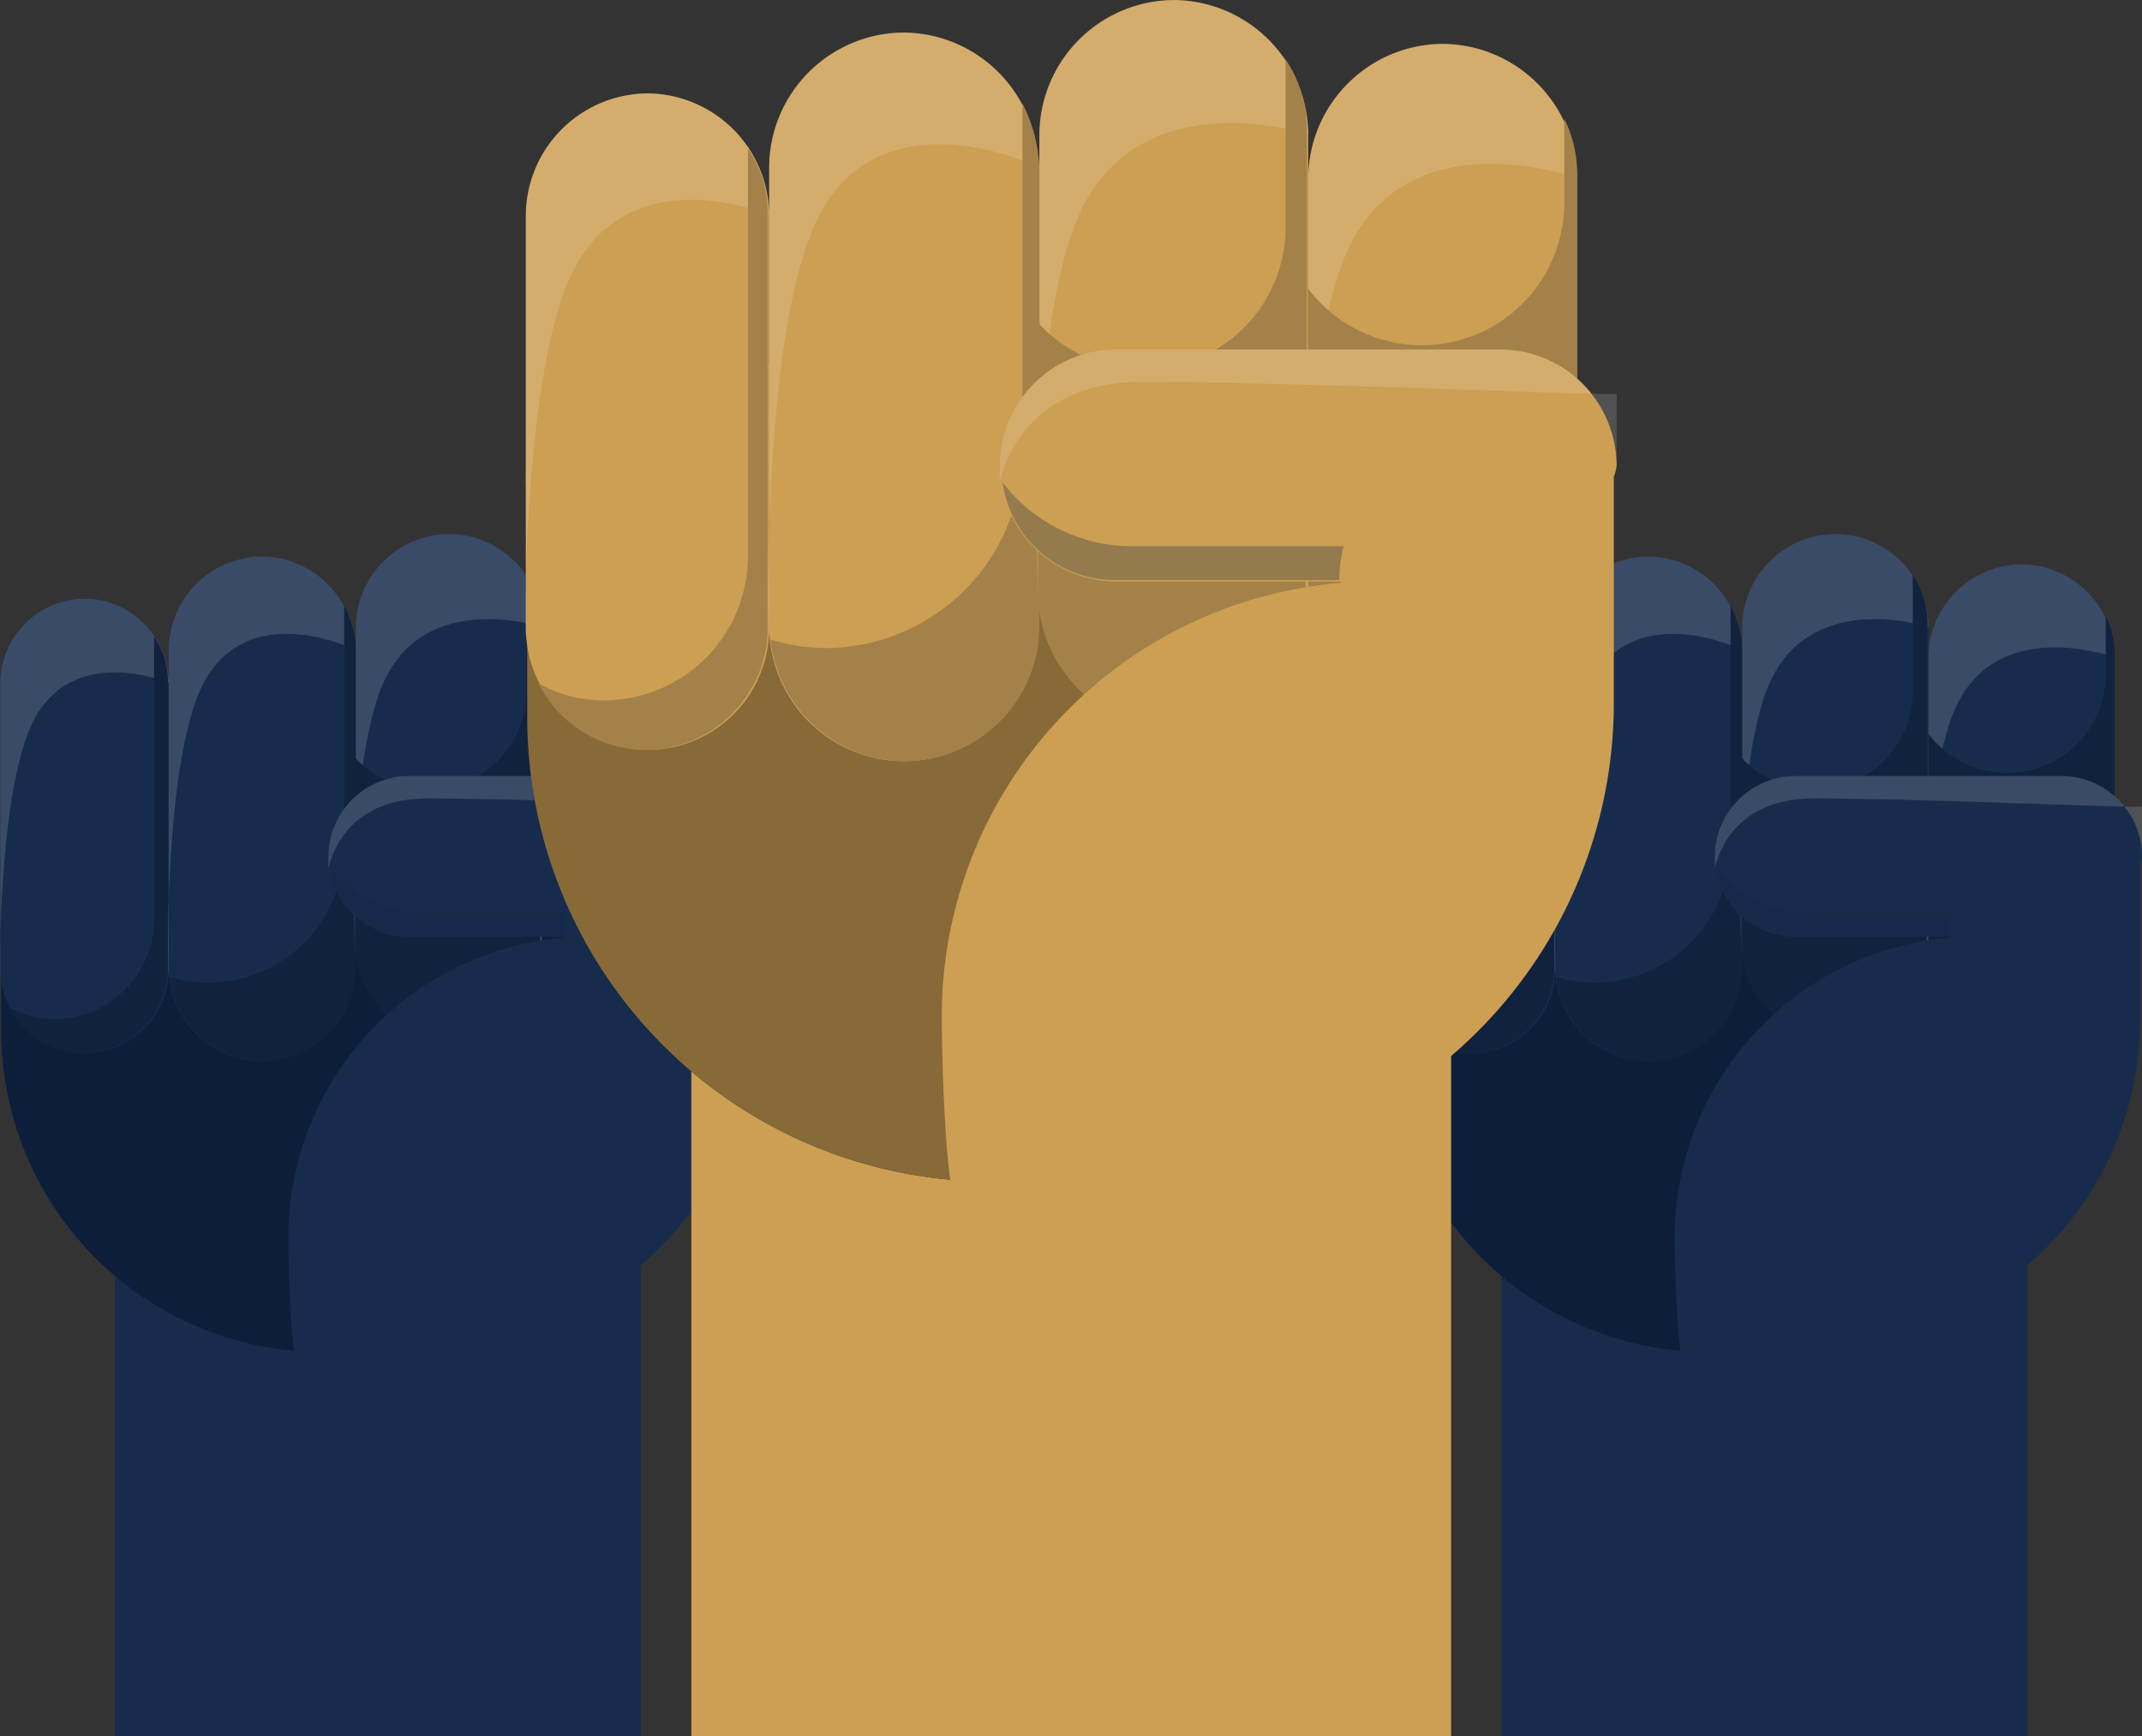 <svg xmlns="http://www.w3.org/2000/svg" viewBox="0 0 241.025 195.34"><rect x="0" y="0" width="241.025" height="195.34" fill="#333333" stroke="none"/><defs><style>.a{fill:#172c4d;}.b,.f{fill:#112544;}.c{fill:#0d1e3a;}.d{fill:#fff;opacity:0.15;}.e{fill:#10223e;}.f{opacity:0.3;}.g{fill:#cc9f53;}.h{fill:#886a38;}.i{fill:#a48148;}</style></defs><g transform="translate(-293.756 -3185.66)"><g transform="translate(293.792 3183.464)"><g transform="translate(0 62.281)"><rect class="a" width="59.195" height="60.958" transform="translate(12.897 74.297)"/><path class="b" d="M92.355,146.919a9.08,9.08,0,0,1,9.039-9.039h29.983a9.08,9.08,0,0,1,9.039,9.039h26.125c0,4.96-21.716,25.133-21.716,42.88a34.87,34.87,0,0,1-.992,8.378,35.353,35.353,0,0,1-15.212,3.417,36.177,36.177,0,0,1-36.156-36.156V147.8h0a2.149,2.149,0,0,1-.11-.882Z" transform="translate(-92.355 -109.55)"/><path class="c" d="M92.355,146.919a9.08,9.08,0,0,1,9.039-9.039h29.983a9.08,9.08,0,0,1,9.039,9.039h26.125c0,4.96-21.716,25.133-21.716,42.88a34.87,34.87,0,0,1-.992,8.378,35.353,35.353,0,0,1-15.212,3.417,36.177,36.177,0,0,1-36.156-36.156V147.8h0a2.149,2.149,0,0,1-.11-.882Z" transform="translate(-92.355 -109.55)"/><path class="a" d="M101.835,166.325h0a9.551,9.551,0,0,1-9.48-9.48V124.657a9.551,9.551,0,0,1,9.48-9.48h0a9.551,9.551,0,0,1,9.48,9.48v32.188A9.479,9.479,0,0,1,101.835,166.325Z" transform="translate(-92.355 -107.902)"/><path class="d" d="M92.355,156.845V124.657a9.551,9.551,0,0,1,9.48-9.48h0a9.551,9.551,0,0,1,9.48,9.48s-10.173-4.371-14.913,3.676S92.355,162.026,92.355,156.845Z" transform="translate(-92.355 -107.902)"/><path class="e" d="M109.74,119.813V151.67A11.246,11.246,0,0,1,98.606,162.8a10.353,10.353,0,0,1-5.181-1.323,9.376,9.376,0,0,0,8.378,5.181h0a9.551,9.551,0,0,0,9.48-9.48V124.993A8.68,8.68,0,0,0,109.74,119.813Z" transform="translate(-92.433 -108.238)"/><path class="a" d="M123.272,166.836h0A10.539,10.539,0,0,1,112.8,156.363V120.538a10.539,10.539,0,0,1,10.472-10.472h0a10.539,10.539,0,0,1,10.472,10.472v35.826A10.467,10.467,0,0,1,123.272,166.836Z" transform="translate(-93.84 -107.531)"/><path class="d" d="M112.8,156.363V120.538a10.539,10.539,0,0,1,10.472-10.472h0a10.539,10.539,0,0,1,10.472,10.472s-11.538-5.674-16.774,3.282S112.8,162.1,112.8,156.363Z" transform="translate(-93.84 -107.531)"/><path class="e" d="M132.54,116.009v27.227a15.387,15.387,0,0,1-15.212,15.212,14.731,14.731,0,0,1-4.409-.661,10.612,10.612,0,0,0,10.472,9.48h0a10.539,10.539,0,0,0,10.472-10.472V120.969A12.261,12.261,0,0,0,132.54,116.009Z" transform="translate(-93.848 -107.962)"/><path class="a" d="M145.974,164.1h0A10.539,10.539,0,0,1,135.5,153.63V117.8a10.539,10.539,0,0,1,10.472-10.472h0A10.539,10.539,0,0,1,156.446,117.8V153.63A10.539,10.539,0,0,1,145.974,164.1Z" transform="translate(-95.488 -107.332)"/><path class="d" d="M135.5,153.63V117.8a10.539,10.539,0,0,1,10.472-10.472h0A10.539,10.539,0,0,1,156.446,117.8s-11.954-4-17.19,4.953S135.5,159.362,135.5,153.63Z" transform="translate(-95.488 -107.332)"/><path class="e" d="M154.674,112.324v13.007a11.082,11.082,0,0,1-19.291,7.5v21.054a10.539,10.539,0,0,0,10.472,10.472h0a10.539,10.539,0,0,0,10.472-10.472V118.167A9.79,9.79,0,0,0,154.674,112.324Z" transform="translate(-95.479 -107.694)"/><path class="a" d="M168.558,167.786h0a10.539,10.539,0,0,1-10.472-10.472V121.489a10.539,10.539,0,0,1,10.472-10.472h0a10.539,10.539,0,0,1,10.472,10.472v35.826A10.4,10.4,0,0,1,168.558,167.786Z" transform="translate(-97.127 -107.6)"/><path class="d" d="M158.086,157.314V121.489a10.539,10.539,0,0,1,10.472-10.472h0a10.539,10.539,0,0,1,10.472,10.472s-12.044-4.5-17.28,4.453S158.086,163.046,158.086,157.314Z" transform="translate(-97.127 -107.6)"/><path class="e" d="M178.038,117.316v6.5a11.1,11.1,0,0,1-19.952,6.724v27.227a10.539,10.539,0,0,0,10.472,10.472h0a10.539,10.539,0,0,0,10.472-10.472V121.946A9.482,9.482,0,0,0,178.038,117.316Z" transform="translate(-97.127 -108.057)"/><path class="a" d="M179.882,145.73a9.08,9.08,0,0,0-9.039-9.039H140.859a9.08,9.08,0,0,0-9.039,9.039h0a9.08,9.08,0,0,0,9.039,9.039h17.527v.11A33.865,33.865,0,0,0,127.3,188.61c0,2.866.22,11.244.882,14,0,0,8.708-.992,15.322-2.2a36.177,36.177,0,0,0,36.156-36.156V146.612h0a3.408,3.408,0,0,0,.22-.882Z" transform="translate(-94.892 -109.463)"/><path class="d" d="M179.882,145.73a9.08,9.08,0,0,0-9.039-9.039H140.859a9.08,9.08,0,0,0-9.039,9.039h0c0,4.96-.887-6.517,11.128-6.517s36.933,1.134,36.933.913Z" transform="translate(-94.892 -109.463)"/><path class="f" d="M141.23,155.47h17.417a10.871,10.871,0,0,1,.331-2.646H142.333a12.693,12.693,0,0,1-9.921-4.96A8.827,8.827,0,0,0,141.23,155.47Z" transform="translate(-95.264 -110.275)"/></g><g transform="translate(156 62.281)"><rect class="a" width="59.195" height="60.958" transform="translate(12.897 74.297)"/><path class="b" d="M92.355,146.919a9.08,9.08,0,0,1,9.039-9.039h29.983a9.08,9.08,0,0,1,9.039,9.039h26.125c0,4.96-21.716,25.133-21.716,42.88a34.87,34.87,0,0,1-.992,8.378,35.353,35.353,0,0,1-15.212,3.417,36.177,36.177,0,0,1-36.156-36.156V147.8h0a2.149,2.149,0,0,1-.11-.882Z" transform="translate(-92.355 -109.55)"/><path class="c" d="M92.355,146.919a9.08,9.08,0,0,1,9.039-9.039h29.983a9.08,9.08,0,0,1,9.039,9.039h26.125c0,4.96-21.716,25.133-21.716,42.88a34.87,34.87,0,0,1-.992,8.378,35.353,35.353,0,0,1-15.212,3.417,36.177,36.177,0,0,1-36.156-36.156V147.8h0a2.149,2.149,0,0,1-.11-.882Z" transform="translate(-92.355 -109.55)"/><path class="a" d="M101.835,166.325h0a9.551,9.551,0,0,1-9.48-9.48V124.657a9.551,9.551,0,0,1,9.48-9.48h0a9.551,9.551,0,0,1,9.48,9.48v32.188A9.479,9.479,0,0,1,101.835,166.325Z" transform="translate(-92.355 -107.902)"/><path class="d" d="M92.355,156.845V124.657a9.551,9.551,0,0,1,9.48-9.48h0a9.551,9.551,0,0,1,9.48,9.48s-10.173-4.371-14.913,3.676S92.355,162.026,92.355,156.845Z" transform="translate(-92.355 -107.902)"/><path class="e" d="M109.74,119.813V151.67A11.246,11.246,0,0,1,98.606,162.8a10.353,10.353,0,0,1-5.181-1.323,9.376,9.376,0,0,0,8.378,5.181h0a9.551,9.551,0,0,0,9.48-9.48V124.993A8.68,8.68,0,0,0,109.74,119.813Z" transform="translate(-92.433 -108.238)"/><path class="a" d="M123.272,166.836h0A10.539,10.539,0,0,1,112.8,156.363V120.538a10.539,10.539,0,0,1,10.472-10.472h0a10.539,10.539,0,0,1,10.472,10.472v35.826A10.467,10.467,0,0,1,123.272,166.836Z" transform="translate(-93.84 -107.531)"/><path class="d" d="M112.8,156.363V120.538a10.539,10.539,0,0,1,10.472-10.472h0a10.539,10.539,0,0,1,10.472,10.472s-11.538-5.674-16.774,3.282S112.8,162.1,112.8,156.363Z" transform="translate(-93.84 -107.531)"/><path class="e" d="M132.54,116.009v27.227a15.387,15.387,0,0,1-15.212,15.212,14.731,14.731,0,0,1-4.409-.661,10.612,10.612,0,0,0,10.472,9.48h0a10.539,10.539,0,0,0,10.472-10.472V120.969A12.261,12.261,0,0,0,132.54,116.009Z" transform="translate(-93.848 -107.962)"/><path class="a" d="M145.974,164.1h0A10.539,10.539,0,0,1,135.5,153.63V117.8a10.539,10.539,0,0,1,10.472-10.472h0A10.539,10.539,0,0,1,156.446,117.8V153.63A10.539,10.539,0,0,1,145.974,164.1Z" transform="translate(-95.488 -107.332)"/><path class="d" d="M135.5,153.63V117.8a10.539,10.539,0,0,1,10.472-10.472h0A10.539,10.539,0,0,1,156.446,117.8s-11.954-4-17.19,4.953S135.5,159.362,135.5,153.63Z" transform="translate(-95.488 -107.332)"/><path class="e" d="M154.674,112.324v13.007a11.082,11.082,0,0,1-19.291,7.5v21.054a10.539,10.539,0,0,0,10.472,10.472h0a10.539,10.539,0,0,0,10.472-10.472V118.167A9.79,9.79,0,0,0,154.674,112.324Z" transform="translate(-95.479 -107.694)"/><path class="a" d="M168.558,167.786h0a10.539,10.539,0,0,1-10.472-10.472V121.489a10.539,10.539,0,0,1,10.472-10.472h0a10.539,10.539,0,0,1,10.472,10.472v35.826A10.4,10.4,0,0,1,168.558,167.786Z" transform="translate(-97.127 -107.6)"/><path class="d" d="M158.086,157.314V121.489a10.539,10.539,0,0,1,10.472-10.472h0a10.539,10.539,0,0,1,10.472,10.472s-12.044-4.5-17.28,4.453S158.086,163.046,158.086,157.314Z" transform="translate(-97.127 -107.6)"/><path class="e" d="M178.038,117.316v6.5a11.1,11.1,0,0,1-19.952,6.724v27.227a10.539,10.539,0,0,0,10.472,10.472h0a10.539,10.539,0,0,0,10.472-10.472V121.946A9.482,9.482,0,0,0,178.038,117.316Z" transform="translate(-97.127 -108.057)"/><path class="a" d="M179.882,145.73a9.08,9.08,0,0,0-9.039-9.039H140.859a9.08,9.08,0,0,0-9.039,9.039h0a9.08,9.08,0,0,0,9.039,9.039h17.527v.11A33.865,33.865,0,0,0,127.3,188.61c0,2.866.22,11.244.882,14,0,0,8.708-.992,15.322-2.2a36.177,36.177,0,0,0,36.156-36.156V146.612h0a3.408,3.408,0,0,0,.22-.882Z" transform="translate(-94.892 -109.463)"/><path class="d" d="M179.882,145.73a9.08,9.08,0,0,0-9.039-9.039H140.859a9.08,9.08,0,0,0-9.039,9.039h0c0,4.96-.887-6.517,11.128-6.517s36.933,1.134,36.933.913Z" transform="translate(-94.892 -109.463)"/><path class="f" d="M141.23,155.47h17.417a10.871,10.871,0,0,1,.331-2.646H142.333a12.693,12.693,0,0,1-9.921-4.96A8.827,8.827,0,0,0,141.23,155.47Z" transform="translate(-95.264 -110.275)"/></g><g transform="translate(59.115 2.197)"><rect class="g" width="85.491" height="88.038" transform="translate(18.642 107.302)"/><path class="b" d="M92.355,150.934a13.114,13.114,0,0,1,13.055-13.055h43.3a13.114,13.114,0,0,1,13.054,13.055H199.5c0,7.164-31.363,36.3-31.363,61.929a50.361,50.361,0,0,1-1.433,12.1,51.058,51.058,0,0,1-21.97,4.935A52.248,52.248,0,0,1,92.515,177.68V152.208h0a3.1,3.1,0,0,1-.159-1.274Z" transform="translate(-92.34 -96.965)"/><path class="h" d="M92.355,150.934a13.114,13.114,0,0,1,13.055-13.055h43.3a13.114,13.114,0,0,1,13.054,13.055H199.5c0,7.164-31.363,36.3-31.363,61.929a50.361,50.361,0,0,1-1.433,12.1,51.058,51.058,0,0,1-21.97,4.935A52.248,52.248,0,0,1,92.515,177.68V152.208h0a3.1,3.1,0,0,1-.159-1.274Z" transform="translate(-92.34 -96.965)"/><path class="g" d="M106.047,189.046h0a13.794,13.794,0,0,1-13.691-13.691V128.868a13.794,13.794,0,0,1,13.691-13.691h0a13.794,13.794,0,0,1,13.691,13.691v46.487A13.69,13.69,0,0,1,106.047,189.046Z" transform="translate(-92.34 -104.67)"/><path class="d" d="M92.371,175.355V128.868a13.794,13.794,0,0,1,13.691-13.691h0a13.794,13.794,0,0,1,13.691,13.691s-14.693-6.313-21.539,5.309S92.371,182.837,92.371,175.355Z" transform="translate(-92.355 -104.67)"/><path class="i" d="M116.987,119.813v46.009A16.241,16.241,0,0,1,100.908,181.9a14.952,14.952,0,0,1-7.482-1.91,13.542,13.542,0,0,0,12.1,7.482h0a13.794,13.794,0,0,0,13.691-13.691V127.295A12.536,12.536,0,0,0,116.987,119.813Z" transform="translate(-91.977 -103.096)"/><path class="g" d="M127.924,192.054h0A15.22,15.22,0,0,1,112.8,176.93V125.19a15.22,15.22,0,0,1,15.124-15.124h0a15.22,15.22,0,0,1,15.124,15.124v51.74A15.117,15.117,0,0,1,127.924,192.054Z" transform="translate(-85.401 -106.404)"/><path class="d" d="M112.839,176.93V125.19a15.22,15.22,0,0,1,15.124-15.124h0a15.22,15.22,0,0,1,15.124,15.124s-16.664-8.195-24.226,4.74S112.839,185.209,112.839,176.93Z" transform="translate(-85.441 -106.404)"/><path class="i" d="M141.256,116.009v39.323a22.222,22.222,0,0,1-21.97,21.97,21.275,21.275,0,0,1-6.368-.955,15.327,15.327,0,0,0,15.124,13.691h0a15.22,15.22,0,0,0,15.124-15.124v-51.74A17.707,17.707,0,0,0,141.256,116.009Z" transform="translate(-85.361 -104.387)"/><path class="g" d="M150.626,189.321h0A15.22,15.22,0,0,1,135.5,174.2v-51.74a15.22,15.22,0,0,1,15.124-15.124h0a15.22,15.22,0,0,1,15.124,15.124V174.2A15.22,15.22,0,0,1,150.626,189.321Z" transform="translate(-77.696 -107.332)"/><path class="d" d="M135.588,174.2v-51.74a15.22,15.22,0,0,1,15.124-15.124h0a15.22,15.22,0,0,1,15.124,15.124s-17.265-5.782-24.827,7.153S135.588,182.475,135.588,174.2Z" transform="translate(-77.782 -107.332)"/><path class="i" d="M163.244,112.324V131.11a16,16,0,0,1-27.86,10.826v30.407a15.22,15.22,0,0,0,15.124,15.124h0a15.22,15.22,0,0,0,15.124-15.124V120.762A14.139,14.139,0,0,0,163.244,112.324Z" transform="translate(-77.737 -105.638)"/><path class="g" d="M173.21,193.005h0a15.22,15.22,0,0,1-15.124-15.124v-51.74a15.22,15.22,0,0,1,15.124-15.124h0a15.22,15.22,0,0,1,15.124,15.124v51.74A15.016,15.016,0,0,1,173.21,193.005Z" transform="translate(-70.032 -106.082)"/><path class="d" d="M158.184,177.881v-51.74a15.22,15.22,0,0,1,15.124-15.124h0a15.22,15.22,0,0,1,15.124,15.124s-17.394-6.5-24.956,6.432S158.184,186.16,158.184,177.881Z" transform="translate(-70.13 -106.082)"/><path class="i" d="M186.9,117.316v9.393a16.026,16.026,0,0,1-28.815,9.711v39.323a15.22,15.22,0,0,0,15.124,15.124h0a15.22,15.22,0,0,0,15.124-15.124V124A13.7,13.7,0,0,0,186.9,117.316Z" transform="translate(-70.032 -103.944)"/><path class="g" d="M203.24,149.745a13.114,13.114,0,0,0-13.054-13.054h-43.3a13.114,13.114,0,0,0-13.054,13.054h0A13.114,13.114,0,0,0,146.883,162.8H172.2v.159A48.909,48.909,0,0,0,127.3,211.675c0,4.139.318,16.238,1.274,20.219,0,0,12.577-1.433,22.129-3.184a52.248,52.248,0,0,0,52.218-52.218V151.019h0a4.922,4.922,0,0,0,.318-1.274Z" transform="translate(-80.48 -97.368)"/><path class="d" d="M201.239,149.745a13.114,13.114,0,0,0-13.054-13.054h-43.3a13.114,13.114,0,0,0-13.054,13.054h0c0,7.164-1.281-9.412,16.072-9.412s53.34,1.637,53.34,1.319Z" transform="translate(-78.479 -97.368)"/><path class="f" d="M145.148,158.849H170.3a15.7,15.7,0,0,1,.478-3.821H146.74a18.332,18.332,0,0,1-14.328-7.164A12.748,12.748,0,0,0,145.148,158.849Z" transform="translate(-78.745 -93.576)"/></g></g></g></svg>